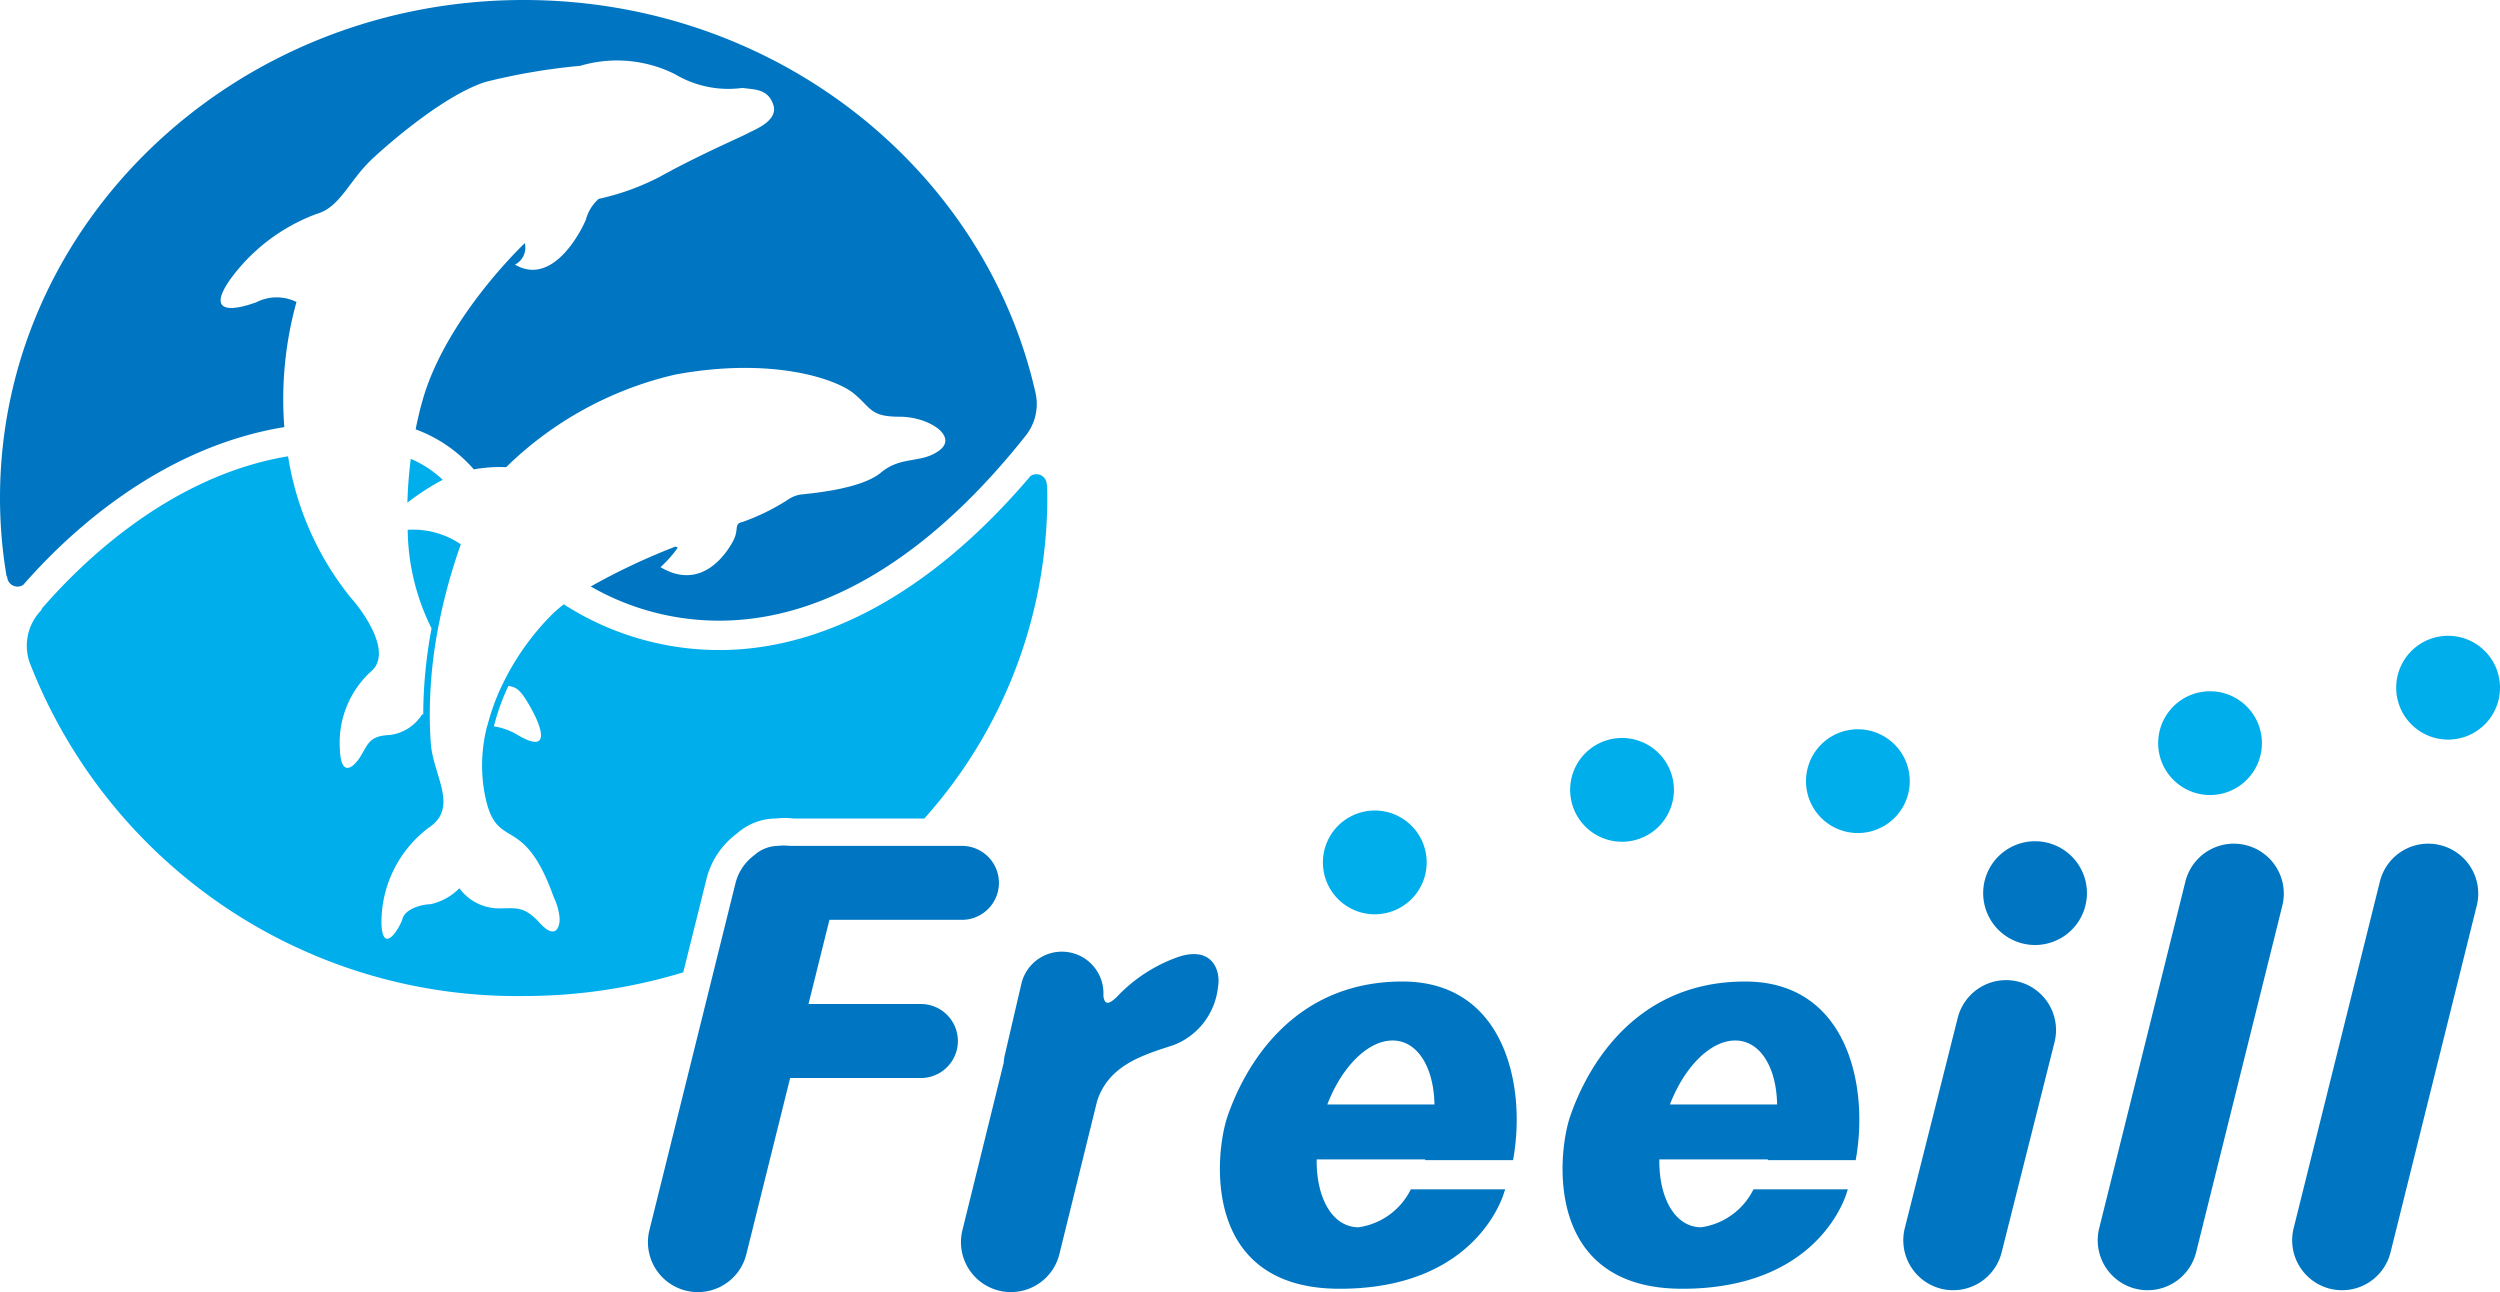 <svg id="レイヤー_1" data-name="レイヤー 1" xmlns="http://www.w3.org/2000/svg" width="113.386" height="58.601" viewBox="0 0 113.386 58.601"><defs><style>.cls-1{fill:#0075c1;}.cls-2{fill:#00aeeb;}</style></defs><path class="cls-1" d="M88.046,58.452a2.266,2.266,0,0,0,2.739-1.66l2.4-9.536a2.265,2.265,0,0,0-1.66-2.738h0a2.264,2.264,0,0,0-2.737,1.661l-2.4,9.534a2.267,2.267,0,0,0,1.66,2.739Z"/><path class="cls-1" d="M96.866,58.452a2.266,2.266,0,0,0,2.739-1.66l3.911-15.726a2.264,2.264,0,0,0-1.662-2.736h0a2.263,2.263,0,0,0-2.738,1.658l-3.91,15.725a2.265,2.265,0,0,0,1.66,2.739Z"/><path class="cls-1" d="M43.588,38.363H35.8a2.164,2.164,0,0,0-.5,0,1.67,1.67,0,0,0-1.1.432,2.255,2.255,0,0,0-.846,1.277L29.452,55.8a2.264,2.264,0,1,0,4.4,1.076l1.985-7.984h5.97a1.678,1.678,0,0,0,0-3.355H36.669l.95-3.819h5.969a1.677,1.677,0,1,0,0-3.353Z"/><path class="cls-1" d="M53.443,43.4a7.027,7.027,0,0,0-2.795,1.82c-.321.3-.546.415-.605-.058a1.886,1.886,0,0,0-3.719-.543l-.756,3.251a1.984,1.984,0,0,0-.045.329l-1.874,7.6a2.263,2.263,0,1,0,4.4,1.076l1.71-6.937c.517-1.584,1.97-2.063,3.447-2.53a3.171,3.171,0,0,0,2.036-2.654C55.372,44.064,55.015,42.88,53.443,43.4Z"/><path class="cls-1" d="M68.624,52.616c.612-3.324-.351-8.1-5.017-8.1-5.4,0-7.386,4.508-7.94,6.135s-1.228,7.8,5.094,7.8,7.467-4.4,7.467-4.4c.015-.035.028-.073.041-.11H63.988a3.141,3.141,0,0,1-2.371,1.721c-1.171,0-1.921-1.3-1.9-3.079h4.925a.165.165,0,0,0-.009.033Zm-5.465-5.425c1.133,0,1.871,1.219,1.9,2.9H60.2C60.845,48.41,62.026,47.191,63.159,47.191Z"/><path class="cls-1" d="M84.164,52.616c.61-3.324-.35-8.1-5.015-8.1-5.4,0-7.387,4.508-7.941,6.135s-1.228,7.8,5.092,7.8,7.47-4.4,7.47-4.4c.014-.035.026-.073.039-.11H79.528a3.138,3.138,0,0,1-2.37,1.721c-1.174,0-1.921-1.3-1.9-3.079h4.924c0,.012,0,.023-.008.033ZM78.7,47.191c1.135,0,1.87,1.219,1.9,2.9H75.739C76.384,48.41,77.565,47.191,78.7,47.191Z"/><path class="cls-2" d="M62.351,41.467A2.353,2.353,0,1,0,60,39.114,2.351,2.351,0,0,0,62.351,41.467Z"/><path class="cls-2" d="M73.566,38.177a2.353,2.353,0,1,0-2.353-2.353A2.353,2.353,0,0,0,73.566,38.177Z"/><path class="cls-2" d="M84.263,37.782A2.353,2.353,0,1,0,81.91,35.43,2.352,2.352,0,0,0,84.263,37.782Z"/><path class="cls-1" d="M92.3,42.86a2.353,2.353,0,1,0-2.354-2.353A2.353,2.353,0,0,0,92.3,42.86Z"/><path class="cls-2" d="M100.237,36.058a2.353,2.353,0,1,0-2.355-2.353A2.354,2.354,0,0,0,100.237,36.058Z"/><path class="cls-1" d="M105.685,58.452a2.264,2.264,0,0,0,2.738-1.66l3.911-15.726a2.262,2.262,0,0,0-1.661-2.736h0a2.26,2.26,0,0,0-2.736,1.658l-3.912,15.725a2.265,2.265,0,0,0,1.66,2.739Z"/><path class="cls-2" d="M111.031,33.544a2.354,2.354,0,1,0-2.353-2.355A2.355,2.355,0,0,0,111.031,33.544Z"/><path class="cls-1" d="M12.614,19.419l.281-.048a16.474,16.474,0,0,1,.552-5.674,2.034,2.034,0,0,0-1.823.012c-1.221.443-2.221.447-1.186-1.032A8.486,8.486,0,0,1,14.365,9.7c1.072-.3,1.473-1.532,2.551-2.524,0,0,2.943-2.771,5.113-3.463a28.261,28.261,0,0,1,4.283-.727,5.877,5.877,0,0,1,4.306.381,4.733,4.733,0,0,0,3.055.621c.525.079,1.153.024,1.4.764s-.891,1.142-1.126,1.278-2.271,1.012-4.045,2a11.178,11.178,0,0,1-2.747.989,1.9,1.9,0,0,0-.581.939c-.142.359-1.443,3.081-3.217,2.044a.867.867,0,0,0,.446-.975s-3.566,3.356-4.637,7.126c-.12.419-.225.862-.315,1.32a6.446,6.446,0,0,1,2.639,1.815,6.71,6.71,0,0,1,1.466-.1,16.156,16.156,0,0,1,7.672-4.2c4.4-.812,7.3.2,8.1.862S39.463,18.9,40.8,18.9s2.636.884,1.823,1.513-1.742.243-2.665,1.019-3.3.954-3.667,1a1.448,1.448,0,0,0-.568.239,9.874,9.874,0,0,1-2.038,1c-.425.093-.151.321-.428.852s-1.414,2.324-3.3,1.2a5.331,5.331,0,0,0,.784-.885l-.106-.049A29.59,29.59,0,0,0,26.793,26.6a11.7,11.7,0,0,0,6.584,1.525c4.516-.291,9.044-3.184,13.151-8.377a2.3,2.3,0,0,0,.448-1.884C44.693,7.658,35.164,0,23.751,0,10.635,0,0,10.113,0,22.587a21.329,21.329,0,0,0,.3,3.558l.025-.007a.469.469,0,0,0,.467.467.459.459,0,0,0,.272-.089C3.087,24.2,7.133,20.42,12.614,19.419Z"/><path class="cls-2" d="M18.477,22.8c.047-.037.094-.077.147-.115a10.956,10.956,0,0,1,1.458-.924,4.969,4.969,0,0,0-1.451-.951A19.844,19.844,0,0,0,18.477,22.8Z"/><path class="cls-2" d="M32.037,39.887A3.644,3.644,0,0,1,33.4,37.823a2.685,2.685,0,0,1,1.78-.7,3.534,3.534,0,0,1,.8,0h5.941A21.852,21.852,0,0,0,47.5,22.587c0-.2-.007-.408-.015-.612l-.011,0a.468.468,0,0,0-.738-.382c-5.148,6.057-9.989,7.648-13.275,7.862a13.035,13.035,0,0,1-7.891-2.046,6.066,6.066,0,0,0-.544.471,11.626,11.626,0,0,0-2.2,3.088h0l-.016.037c-.009.019-.021.037-.031.056h0a9.925,9.925,0,0,0-.67,1.838l-.007,0a7.131,7.131,0,0,0-.164,2.842c.493,3.131,1.716.866,3.17,4.932a2.863,2.863,0,0,1,.271.94c.025.443-.181,1.035-.9.246S23.4,41.2,22.636,41.2a2.229,2.229,0,0,1-1.8-.915,2.626,2.626,0,0,1-1.3.723c-.591.025-1.177.286-1.278.656s-.882,1.694-.956.264a5.371,5.371,0,0,1,2.131-4.381c1.4-.912.217-2.365.107-3.826-.016-.212-.03-.464-.04-.748h0a20.9,20.9,0,0,1,.4-4.641,25.332,25.332,0,0,1,1-3.644,3.836,3.836,0,0,0-2.409-.658,10.214,10.214,0,0,0,1.083,4.47,21.382,21.382,0,0,0-.379,3.935c-.011-.02-.024-.037-.036-.058a2.031,2.031,0,0,1-1.47.958c-.923.036-.987.387-1.319.94s-.92,1.03-.957-.339a4.368,4.368,0,0,1,1.417-3.485c.961-.813-.267-2.616-.932-3.356a13.572,13.572,0,0,1-2.833-6.4c-.07.013-.139.023-.211.036-5.219.953-9.143,4.769-10.981,6.9l.027.016a2.317,2.317,0,0,0-.565,2.377h0a23.7,23.7,0,0,0,22.422,15.15A24.847,24.847,0,0,0,30.988,44.1Zm-8.586-6.569a2.939,2.939,0,0,0-1.05-.375,9.681,9.681,0,0,1,.658-1.833c.274.045.464.107.758.565C24.556,32.821,25.115,34.317,23.451,33.318Z"/></svg>